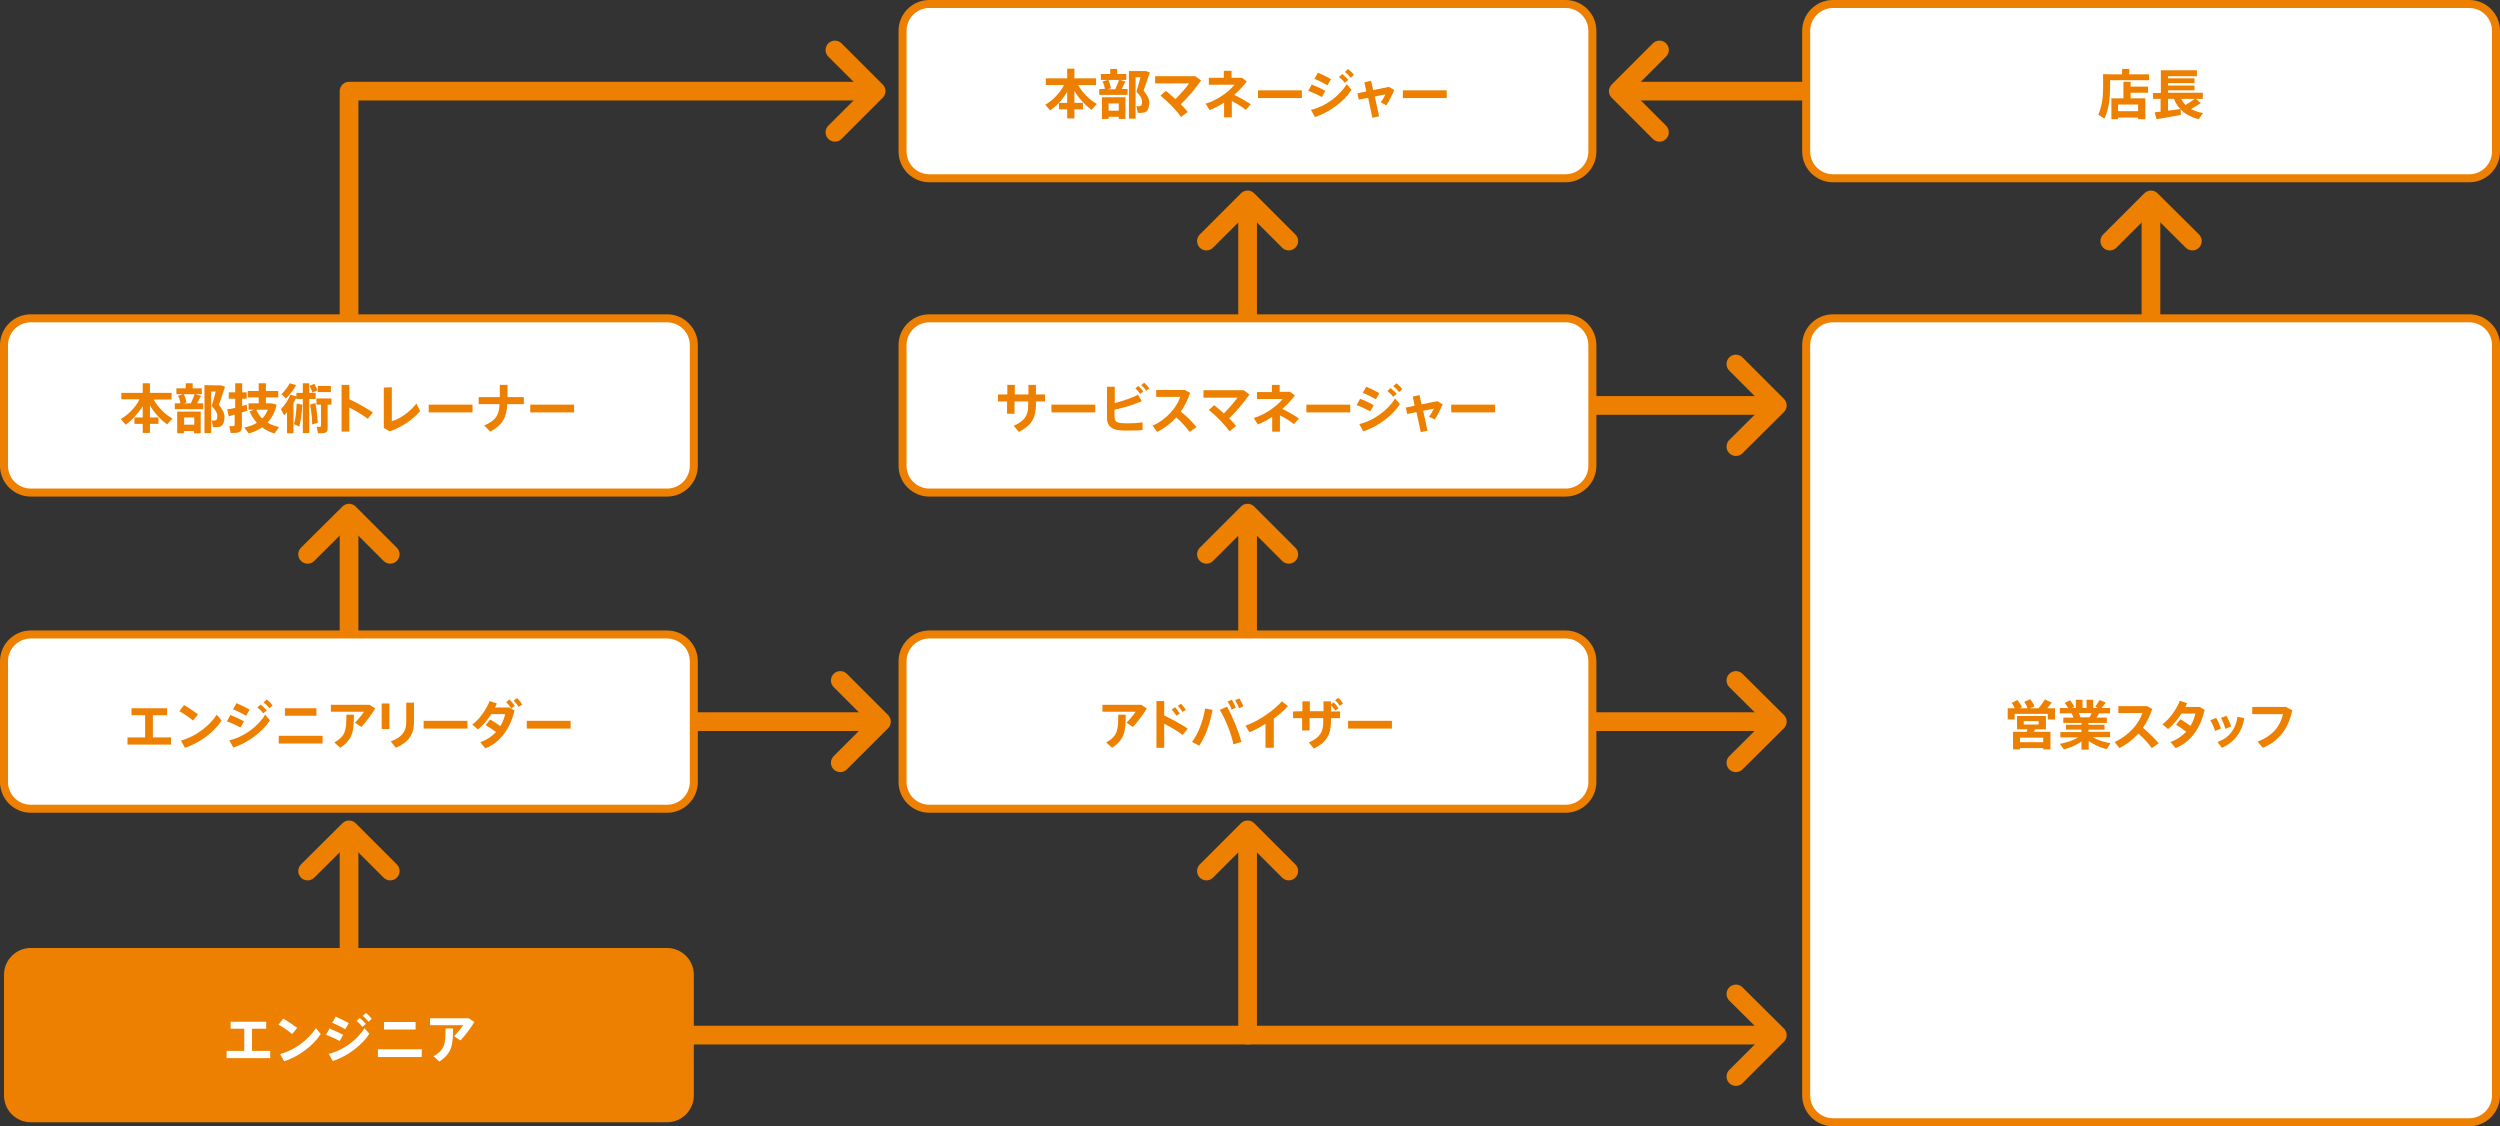 <?xml version="1.0" encoding="utf-8"?>
<!-- Generator: Adobe Illustrator 26.4.1, SVG Export Plug-In . SVG Version: 6.00 Build 0)  -->
<svg version="1.1" id="_レイヤー_2" xmlns="http://www.w3.org/2000/svg" xmlns:xlink="http://www.w3.org/1999/xlink" x="0px"
	 y="0px" viewBox="0 0 935.4 421.4" style="enable-background:new 0 0 935.4 421.4;" xml:space="preserve">
<rect x="0" y="0" width="935.4" height="421.4" fill="#333333" stroke="none"/>
<style type="text/css">
	.st0{fill:#ED8000;}
	.st1{fill:#FFFFFF;}
	.st2{fill:none;stroke:#ED8000;stroke-width:3;stroke-linecap:round;stroke-linejoin:round;}
	.st3{fill:none;stroke:#ED8000;stroke-width:7;stroke-linecap:round;stroke-linejoin:round;}
</style>
<g id="_編集モード">
	<g>
		<path class="st0" d="M11.5,354.7h238.1c5.5,0,10,4.5,10,10v45.2c0,5.5-4.5,10-10,10H11.5c-5.5,0-10-4.5-10-10v-45.2
			C1.5,359.2,6,354.7,11.5,354.7z"/>
		<g>
			<path class="st1" d="M91.4,393.2v-8.3h-5.1v-2.6h13.3v2.6h-5.3v8.3h6.8v2.7H84.8v-2.7C84.8,393.2,91.4,393.2,91.4,393.2z"/>
			<path class="st1" d="M111.2,384.6l-1.9,2.3c-1.1-1-3.4-2.6-5.1-3.5l1.8-2.3C107.8,382.2,109.9,383.6,111.2,384.6z M118.2,384.7
				l1.8,2.2c-2.8,4.4-8.4,8.5-13.7,10.2l-1.5-2.7C110,393,115.4,389.1,118.2,384.7z"/>
			<path class="st1" d="M128.4,387.2l-1.3,2.3c-1.5-0.8-3.4-1.7-5.1-2.3l1.3-2.4C124.9,385.5,127.2,386.5,128.4,387.2z M136.4,384.7
				l1.8,2.1c-2.8,4.4-8.4,8.5-13.7,10.2l-1.5-2.7C128.2,393.1,133.6,389.2,136.4,384.7L136.4,384.7z M130.5,382.8l-1.3,2.3
				c-1.4-0.8-3.3-1.8-4.9-2.4l1.3-2.3C127.3,381.1,129.3,382.1,130.5,382.8z M134.6,380.9c0.9,0.7,1.5,1.3,2.3,2.2l-1.3,1.1
				c-0.7-0.9-1.3-1.5-2.2-2.2L134.6,380.9z M136.9,379c0.9,0.7,1.5,1.3,2.2,2.2l-1.2,1.1c-0.7-0.9-1.3-1.5-2.2-2.2L136.9,379
				L136.9,379z"/>
			<path class="st1" d="M157.8,392.6v2.9h-16.4v-2.9H157.8z M155.5,382.4v2.8h-11.8v-2.8H155.5z"/>
			<path class="st1" d="M175.4,381l2.1,1.4c-1.4,2.3-3.4,4.9-5.2,6.9l-2.4-1.6c1.3-1.3,2.7-3,3.4-4.1h-12.4V381H175.4L175.4,381z
				 M169.5,384.8c0,6.3-0.4,9.2-5.1,12.4l-2.2-2c4.3-2.5,4.5-4.6,4.5-10.4L169.5,384.8L169.5,384.8z"/>
		</g>
		<g>
			<path class="st1" d="M347.7,1.5h238.1c5.5,0,10,4.5,10,10v45.2c0,5.5-4.5,10-10,10H347.7c-5.5,0-10-4.5-10-10V11.5
				C337.7,6,342.2,1.5,347.7,1.5z"/>
			<path class="st2" d="M347.7,1.5h238.1c5.5,0,10,4.5,10,10v45.2c0,5.5-4.5,10-10,10H347.7c-5.5,0-10-4.5-10-10V11.5
				C337.7,6,342.2,1.5,347.7,1.5z"/>
		</g>
		<g>
			<path class="st0" d="M392.9,41.3l-1.8-2.1c2.7-1.6,5.5-4.3,7-7.4h-6.8v-2.5h8v-3.6h2.7v3.6h8.1v2.5h-6.7c1.6,2.9,4.3,5.6,7,7.1
				l-2,2.2c-2.3-1.7-4.7-4.2-6.4-7.1v4.5h3.2v2.4H402v3.4h-2.7v-3.4h-3.1v-2.4h3.1v-4.2C397.6,37.3,395.3,39.7,392.9,41.3z"/>
			<path class="st0" d="M413.4,33.3c-0.1-0.9-0.4-1.9-0.9-2.8l1.9-0.6h-2.5v-2.2h3.5v-1.9h2.6v1.9h3.4v2.2h-2.3l2,0.6
				c-0.4,0.8-0.9,1.8-1.4,2.8h2.2v2.2h-10.6v-2.2H413.4z M414.8,43.7v0.8h-2.5v-8.1h8.8v8.1h-2.5v-0.8H414.8z M417.3,33.3
				c0.6-1.2,1.1-2.5,1.4-3.4h-4c0.5,1.1,0.8,2.2,1,3.1l-1.2,0.4H417.3L417.3,33.3z M418.6,41.4v-2.7h-3.8v2.7H418.6z M428.2,26.6
				h0.6l1.4,0.5c-0.7,2.2-1.5,4.4-2.3,6.8c1.5,1.9,2.1,3.1,2.1,4.5c0,1.7-0.5,3.4-1.9,3.7c-0.5,0.1-1.7,0.2-2.4,0.1l-0.5-2.5
				c0.4,0.1,1,0.1,1.3,0c0.7-0.1,0.8-0.7,0.8-1.7c0-1.1-0.5-2-2.1-3.7c0.6-1.9,1.1-3.7,1.5-5.4h-1.8v15.5h-2.5V26.6L428.2,26.6
				L428.2,26.6z"/>
			<path class="st0" d="M441.9,43.8c-1.6-2.4-5-5.9-7.7-8l2-1.8c1.2,0.9,2.4,2,3.6,3.1c1.9-1.9,4-4.3,5.1-5.9h-12.7v-2.7h15l2.2,1.6
				c-2.2,3.1-5,6.5-7.6,8.9c1,1,1.9,2,2.6,2.9C444.3,41.9,441.9,43.8,441.9,43.8z"/>
			<path class="st0" d="M468,39l-1.9,2.1c-1.4-1.2-3.3-2.3-5.2-3.3v6.1H458v-5.5c-1.8,1.2-3.6,2.1-5.4,2.8l-1.5-2.4
				c4.7-1.4,8.9-4.7,10.8-7.1h-9.6v-2.6h5.6v-2.6h2.9v2.6h3.9l1.8,1.4c-1.3,1.7-2.9,3.4-4.7,5C463.9,36.5,466.1,37.8,468,39z"/>
			<path class="st0" d="M487.1,33.8v2.9h-16.4v-2.9C470.7,33.8,487.1,33.8,487.1,33.8z"/>
			<path class="st0" d="M495.9,34l-1.3,2.3c-1.5-0.8-3.4-1.7-5.1-2.3l1.3-2.4C492.5,32.3,494.7,33.3,495.9,34z M503.9,31.5l1.8,2.1
				c-2.8,4.4-8.4,8.5-13.7,10.2l-1.5-2.7C495.8,39.9,501.1,36,503.9,31.5z M498,29.6l-1.3,2.3c-1.4-0.8-3.3-1.8-4.9-2.4l1.3-2.3
				C494.8,27.9,496.8,28.9,498,29.6z M502.2,27.7c0.9,0.7,1.5,1.3,2.3,2.2l-1.3,1.1c-0.7-0.9-1.3-1.5-2.2-2.2L502.2,27.7z
				 M504.4,25.8c0.9,0.7,1.5,1.3,2.2,2.2l-1.2,1.1c-0.7-0.9-1.3-1.5-2.2-2.2C503.2,27,504.4,25.8,504.4,25.8z"/>
			<path class="st0" d="M511.2,34.2l-0.7-3.4l2.5-0.6l0.8,3.5l5.9-1.2l2,1.2c-0.7,1.6-1.9,4.1-3,5.7l-2.1-1.1c0.7-0.9,1.5-2.3,1.8-3
				l-4,0.8l1.6,7.4l-2.5,0.6l-1.6-7.5l-3.5,0.7l-0.5-2.4L511.2,34.2L511.2,34.2z"/>
			<path class="st0" d="M541.3,33.8v2.9h-16.4v-2.9C524.9,33.8,541.3,33.8,541.3,33.8z"/>
		</g>
		<line class="st3" x1="130.6" y1="354.7" x2="130.6" y2="312.3"/>
		<polyline class="st3" points="115.1,325.9 130.6,310.5 146,325.9 		"/>
		<line class="st3" x1="466.8" y1="387.3" x2="663.2" y2="387.3"/>
		<polyline class="st3" points="649.5,371.9 665,387.3 649.5,402.8 		"/>
		<line class="st3" x1="595.9" y1="270" x2="663.2" y2="270"/>
		<polyline class="st3" points="649.5,254.6 665,270 649.5,285.4 		"/>
		<line class="st3" x1="256.7" y1="270" x2="328" y2="270"/>
		<polyline class="st3" points="314.4,254.6 329.8,270 314.4,285.4 		"/>
		<line class="st3" x1="595.9" y1="151.7" x2="663.2" y2="151.7"/>
		<polyline class="st3" points="649.5,136.2 665,151.7 649.5,167.1 		"/>
		<polyline class="st3" points="326,34.1 130.6,34.1 130.6,119.1 		"/>
		<polyline class="st3" points="312.4,18.7 327.8,34.1 312.4,49.5 		"/>
		<line class="st3" x1="130.6" y1="236.3" x2="130.6" y2="193.8"/>
		<polyline class="st3" points="115.1,207.4 130.6,192 146,207.4 		"/>
		<line class="st3" x1="466.8" y1="236.3" x2="466.8" y2="193.8"/>
		<polyline class="st3" points="451.4,207.4 466.8,192 482.2,207.4 		"/>
		<line class="st3" x1="466.8" y1="119.1" x2="466.8" y2="76.6"/>
		<polyline class="st3" points="451.4,90.2 466.8,74.8 482.2,90.2 		"/>
		<line class="st3" x1="804.8" y1="119.1" x2="804.8" y2="76.6"/>
		<polyline class="st3" points="789.4,90.2 804.8,74.8 820.3,90.2 		"/>
		<line class="st3" x1="673.8" y1="34.1" x2="607.3" y2="34.1"/>
		<polyline class="st3" points="620.9,49.5 605.5,34.1 620.9,18.7 		"/>
		<polyline class="st3" points="466.8,312.3 466.8,387.3 246.7,387.3 		"/>
		<polyline class="st3" points="451.4,325.9 466.8,310.5 482.2,325.9 		"/>
		<g>
			<path class="st1" d="M11.5,237.4h238.1c5.5,0,10,4.5,10,10v45.2c0,5.5-4.5,10-10,10H11.5c-5.5,0-10-4.5-10-10v-45.2
				C1.5,241.9,6,237.4,11.5,237.4z"/>
			<path class="st2" d="M11.5,237.4h238.1c5.5,0,10,4.5,10,10v45.2c0,5.5-4.5,10-10,10H11.5c-5.5,0-10-4.5-10-10v-45.2
				C1.5,241.9,6,237.4,11.5,237.4z"/>
		</g>
		<g>
			<path class="st0" d="M54.3,275.9v-8.3h-5.1v-2.6h13.3v2.6h-5.3v8.3H64v2.7H47.7v-2.7C47.7,275.9,54.3,275.9,54.3,275.9z"/>
			<path class="st0" d="M74.1,267.3l-1.9,2.3c-1.1-1-3.4-2.6-5.1-3.5l1.8-2.3C70.7,264.9,72.8,266.3,74.1,267.3z M81.1,267.4
				l1.8,2.2c-2.8,4.4-8.4,8.5-13.7,10.2l-1.5-2.7C72.9,275.7,78.3,271.8,81.1,267.4z"/>
			<path class="st0" d="M91.3,269.9l-1.3,2.3c-1.5-0.8-3.4-1.7-5.1-2.3l1.3-2.4C87.8,268.2,90.1,269.2,91.3,269.9z M99.2,267.4
				l1.8,2.1c-2.8,4.4-8.4,8.5-13.7,10.2l-1.5-2.7C91.1,275.8,96.5,271.9,99.2,267.4L99.2,267.4z M93.4,265.5l-1.3,2.3
				c-1.4-0.8-3.3-1.8-4.9-2.4l1.3-2.3C90.2,263.8,92.2,264.8,93.4,265.5z M97.5,263.6c0.9,0.7,1.5,1.3,2.3,2.2l-1.3,1.1
				c-0.7-0.9-1.3-1.5-2.2-2.2L97.5,263.6z M99.8,261.7c0.9,0.7,1.5,1.3,2.2,2.2l-1.2,1.1c-0.7-0.9-1.3-1.5-2.2-2.2L99.8,261.7
				L99.8,261.7z"/>
			<path class="st0" d="M120.7,275.3v2.9h-16.4v-2.9H120.7z M118.4,265v2.8h-11.8V265H118.4z"/>
			<path class="st0" d="M138.3,263.7l2.1,1.4c-1.4,2.3-3.4,4.9-5.2,6.9l-2.4-1.6c1.3-1.3,2.7-3,3.4-4.1h-12.4v-2.6H138.3
				L138.3,263.7z M132.4,267.4c0,6.3-0.4,9.2-5.1,12.4l-2.2-2c4.3-2.5,4.5-4.6,4.5-10.4L132.4,267.4L132.4,267.4z"/>
			<path class="st0" d="M145.7,263.2v9.6h-2.9v-9.6H145.7z M154.9,262.9v7.4c0,4.5-2.1,7.5-6.8,9.5l-1.9-2.4
				c4.4-1.6,5.8-3.9,5.8-7.2v-7.3H154.9z"/>
			<path class="st0" d="M174.9,269.7v2.9h-16.4v-2.9H174.9z"/>
			<path class="st0" d="M183.4,269.2c1.2,0.7,2.6,1.6,3.8,2.5c0.9-1.5,1.5-3,1.8-4.5h-5.2c-1.4,2.2-3.2,4.4-5,5.7l-2.1-1.8
				c2.8-2,5.4-5.9,6.5-8.8l2.7,0.9c-0.2,0.5-0.4,1-0.7,1.5h5.3l2,1.1c-1.5,6.6-5.2,12-10.9,14.2l-1.9-2.3c2.3-0.8,4.3-2.1,5.9-3.8
				c-1.2-0.9-2.7-1.9-3.9-2.6L183.4,269.2L183.4,269.2z M190.6,261.7c0.8,0.8,1.3,1.4,2,2.4l-1.3,1c-0.6-0.9-1.1-1.6-1.9-2.4
				L190.6,261.7z M193.5,261.2c0.8,0.8,1.3,1.4,1.9,2.4l-1.4,0.9c-0.5-1-1.1-1.6-1.8-2.4L193.5,261.2L193.5,261.2z"/>
			<path class="st0" d="M213.5,269.7v2.9h-16.4v-2.9H213.5z"/>
		</g>
		<g>
			<path class="st1" d="M685.8,119.1h238.1c5.5,0,10,4.5,10,10v280.8c0,5.5-4.5,10-10,10H685.8c-5.5,0-10-4.5-10-10V129.1
				C675.8,123.6,680.3,119.1,685.8,119.1z"/>
			<path class="st2" d="M685.8,119.1h238.1c5.5,0,10,4.5,10,10v280.8c0,5.5-4.5,10-10,10H685.8c-5.5,0-10-4.5-10-10V129.1
				C675.8,123.6,680.3,119.1,685.8,119.1z"/>
		</g>
		<g>
			<path class="st0" d="M753.9,265.1c-0.3-0.7-0.7-1.4-1.2-2.1l2.1-1.1c0.8,1,1.4,1.9,1.8,2.7l-0.9,0.4h2.9
				c-0.2-0.8-0.6-1.5-1.2-2.4l2.2-1c0.8,1,1.3,1.8,1.6,2.7l-1.7,0.7h3.2c1-1.1,1.9-2.4,2.4-3.3l2.6,1.2c-0.5,0.6-1.1,1.3-1.7,2.1
				h2.9v4.2h-2.7v-2.1h-12.4v2.1h-2.6v-4.2H753.9L753.9,265.1z M755.8,279.9v0.5h-2.6v-6.6h5.1c0.1-0.3,0.2-0.6,0.3-0.9h-3.9v-5
				h10.8v5h-4.1c-0.1,0.3-0.3,0.6-0.4,0.9h6.2v6.6h-2.7v-0.5H755.8L755.8,279.9z M764.5,277.7v-1.7h-8.7v1.7H764.5z M757.2,271.1
				h5.6v-1.3h-5.6V271.1z"/>
			<path class="st0" d="M789.7,278.1l-1.5,2.2c-2.4-0.6-4.9-1.7-6.7-3.1v3.3h-2.7v-3.1c-1.8,1.4-4.3,2.4-6.6,3l-1.5-2.1
				c2.4-0.4,5-1.2,6.8-2.4h-6.6v-2h7.9V273h-5.8v-1.8h5.8v-0.7H772v-2h3.8c-0.2-0.5-0.4-1.1-0.7-1.6h-4.4v-2h3.1
				c-0.3-0.6-0.8-1.3-1.3-1.9l2-1c0.7,0.8,1.3,1.7,1.6,2.5l-0.9,0.4h1.5v-3.1h2.5v3.1h1.5v-3.1h2.5v3.1h1.7l-0.9-0.5
				c0.6-0.9,1.2-1.8,1.6-2.5l2.3,1c-0.4,0.6-1,1.3-1.6,2h3.2v2h-4.1c-0.3,0.5-0.6,1.1-1,1.6h3.9v2h-6.9v0.7h6v1.8h-6v0.8h8.1v2H783
				C784.8,276.9,787.3,277.7,789.7,278.1L789.7,278.1z M781.8,268.4c0.3-0.5,0.6-1.1,0.8-1.6h-4.8c0.3,0.6,0.5,1.1,0.6,1.6H781.8z"
				/>
			<path class="st0" d="M807.7,278.1l-2.6,1.8c-1.3-1.8-3.1-3.8-5-5.4c-2.1,2.3-4.5,4.1-7.1,5.4l-1.8-2.3c5.3-2.3,9.2-7,10.4-10.8
				h-9v-2.6h10.7l2,1.1c-0.9,2.6-2,4.9-3.5,7C803.9,274.1,806,276.1,807.7,278.1L807.7,278.1z"/>
			<path class="st0" d="M815.8,269.1c1.2,0.7,2.6,1.6,3.8,2.5c0.9-1.5,1.5-3,1.8-4.6h-5.2c-1.4,2.2-3.3,4.4-5,5.8l-2.1-1.8
				c2.8-2,5.4-5.9,6.5-8.8l2.7,0.9c-0.2,0.5-0.4,0.9-0.6,1.4h5.3l1.9,1.1c-1.5,6.6-5.1,12.1-10.9,14.3l-1.9-2.3
				c2.4-0.8,4.3-2.2,5.9-3.8c-1.2-0.9-2.7-2-3.8-2.6L815.8,269.1z"/>
			<path class="st0" d="M829.2,268.6c0.7,1.1,1.4,2.8,1.8,4l-2.2,0.9c-0.3-1-1.1-3-1.8-4L829.2,268.6L829.2,268.6z M839.7,268.7
				c-0.7,5.1-3.9,9.3-8.4,11.1l-1.6-2.2c4.4-1.5,6.8-4.8,7.5-9.4L839.7,268.7L839.7,268.7z M833.1,267.8c0.6,1.1,1.3,2.8,1.7,4
				l-2.2,0.9c-0.2-1.1-1-3.1-1.6-4.1L833.1,267.8z"/>
			<path class="st0" d="M855.5,264.6l2.2,1.2c-1.5,6.7-4.8,11.4-11,14l-2-2.3c5.7-2.2,8.5-5.8,9.5-10.3h-11.5v-2.7H855.5z"/>
		</g>
		<g>
			<path class="st1" d="M11.5,119.1h238.1c5.5,0,10,4.5,10,10v45.2c0,5.5-4.5,10-10,10H11.5c-5.5,0-10-4.5-10-10v-45.2
				C1.5,123.6,6,119.1,11.5,119.1z"/>
			<path class="st2" d="M11.5,119.1h238.1c5.5,0,10,4.5,10,10v45.2c0,5.5-4.5,10-10,10H11.5c-5.5,0-10-4.5-10-10v-45.2
				C1.5,123.6,6,119.1,11.5,119.1z"/>
		</g>
		<g>
			<path class="st0" d="M47,158.9l-1.8-2.1c2.7-1.6,5.5-4.3,7-7.4h-6.8V147h8v-3.6h2.7v3.6h8.1v2.5h-6.7c1.6,2.9,4.3,5.6,7,7.1
				l-2,2.2c-2.3-1.7-4.7-4.2-6.4-7.1v4.5h3.2v2.4h-3.2v3.4h-2.7v-3.4h-3.1v-2.4h3.1V152C51.6,154.8,49.3,157.3,47,158.9z"/>
			<path class="st0" d="M67.5,150.9c-0.1-0.9-0.4-1.9-0.9-2.8l1.9-0.6H66v-2.2h3.5v-1.9h2.6v1.9h3.4v2.2h-2.3l2,0.6
				c-0.4,0.8-0.9,1.8-1.4,2.8H76v2.2H65.4v-2.2L67.5,150.9L67.5,150.9z M68.8,161.3v0.8h-2.5V154h8.8v8.1h-2.5v-0.8H68.8z
				 M71.4,150.9c0.6-1.2,1.1-2.5,1.4-3.4h-4c0.5,1.1,0.8,2.2,1,3.1l-1.2,0.4C68.6,150.9,71.4,150.9,71.4,150.9z M72.7,158.9v-2.7
				h-3.8v2.7H72.7z M82.2,144.2h0.6l1.4,0.5c-0.7,2.2-1.5,4.4-2.3,6.8c1.5,1.9,2.1,3.1,2.1,4.5c0,1.7-0.5,3.4-1.9,3.7
				c-0.5,0.1-1.7,0.2-2.4,0.1l-0.5-2.5c0.4,0.1,1,0.1,1.3,0c0.7-0.1,0.8-0.7,0.8-1.7c0-1.1-0.5-2-2.1-3.7c0.6-1.9,1.1-3.7,1.5-5.4
				H79v15.5h-2.5v-17.9L82.2,144.2L82.2,144.2z"/>
			<path class="st0" d="M88,152.6v-3.4h-2.4v-2.4H88v-3.4h2.6v3.4h1.7v2.4h-1.7v2.7c0.6-0.2,1.2-0.3,1.7-0.5l0.2,2.3
				c-0.6,0.2-1.3,0.4-2,0.6v5.1c0,1.5-0.4,2.3-1.8,2.5c-0.5,0.1-1.6,0.1-2.4,0.1c-0.5-2.5-0.5-2.5-0.5-2.6c0.6,0.1,1.3,0.1,1.6,0
				c0.3,0,0.4-0.2,0.4-0.5v-3.8c-0.8,0.3-1.6,0.5-2.2,0.7l-0.6-2.7C86,153.1,86.9,152.9,88,152.6z M104.4,159.8l-1.7,2.4
				c-1.7-0.5-3.3-1.3-4.6-2.3c-1.4,1-3.1,1.7-5,2.3l-1.7-2.2c1.8-0.4,3.4-1,4.7-1.8c-1.1-1.2-2-2.6-2.7-4.3l1.7-0.6H93v-2.4h3.8
				v-2.2h-4.1v-2.4h4.1v-2.9h2.7v2.9h4.6v2.4h-4.6v2.2h2.1l1.9,0.5c-0.6,2.8-1.8,5-3.4,6.7C101.3,158.9,102.8,159.4,104.4,159.8
				L104.4,159.8z M98.1,156.6c0.9-0.9,1.6-2,2.1-3.3h-4.3C96.4,154.6,97.2,155.7,98.1,156.6z"/>
			<path class="st0" d="M107.4,162.1v-7.9c-0.3,0.4-0.7,0.8-1.1,1.2l-1.2-2.3c1.5-1.5,2.8-3.5,3.5-5.4l2.3,0.6V147h2.4v-3.6h2.4v3.6
				h2.4v2.3h-2.4v12.7h-2.4v-12.7h-2.4v-0.6c-0.3,0.7-0.7,1.4-1.1,2.1v11.3L107.4,162.1L107.4,162.1z M107,149.1l-1.7-1.6
				c1.2-1.2,2.4-2.7,3.1-4.1l2.4,0.7C109.9,145.8,108.5,147.6,107,149.1L107,149.1z M112,159.6l-2-0.9c0.6-2.2,0.9-4.9,1-7.7
				l2.1,0.4C113,154.3,112.6,157.2,112,159.6z M116.9,146.9c-0.2-0.7-0.6-1.7-1.1-2.5l1.8-0.8c0.5,0.8,0.9,1.8,1.2,2.4
				C118.8,146,116.9,146.9,116.9,146.9z M116.8,158.8c0-2.1-0.3-5-0.8-7.4l2-0.6c0.5,2.6,0.8,5.4,0.9,7.4L116.8,158.8z M121.3,162
				c-0.5,0.1-1.6,0.1-2.3,0.1l-0.5-2.4c0.5,0,1.1,0,1.3,0c0.2,0,0.3-0.1,0.3-0.3v-8h-1.7v-2.3h5.6v2.3h-1.4v8.5
				C122.7,161.1,122.3,161.8,121.3,162z M118.9,146.7v-2.3h4.9v2.3H118.9z"/>
			<path class="st0" d="M139.5,154.3l-1.9,2.4c-2-1.5-4.5-3-6.9-4.2v9h-2.9V144h2.9v5.4C133.6,150.7,136.9,152.6,139.5,154.3
				L139.5,154.3z"/>
			<path class="st0" d="M146.6,144.9v12.7c3.1-0.9,6.7-3.4,9.2-6.6l1.4,2.8c-2.7,3.2-6.8,6-11.4,7.6l-2.2-1.3v-15.1L146.6,144.9
				L146.6,144.9z"/>
			<path class="st0" d="M176.8,151.4v2.9h-16.4v-2.9H176.8z"/>
			<path class="st0" d="M187,148.6v-4.6h2.9v4.6h6.1v2.6h-6.2c-0.2,4.7-1.6,7.8-6.4,10.3l-2.2-2.3c4.5-2,5.5-3.9,5.7-8h-7.8v-2.6
				L187,148.6L187,148.6z"/>
			<path class="st0" d="M214.8,151.4v2.9h-16.4v-2.9H214.8z"/>
		</g>
		<g>
			<path class="st1" d="M347.7,119.1h238.1c5.5,0,10,4.5,10,10v45.2c0,5.5-4.5,10-10,10H347.7c-5.5,0-10-4.5-10-10v-45.2
				C337.7,123.6,342.2,119.1,347.7,119.1z"/>
			<path class="st2" d="M347.7,119.1h238.1c5.5,0,10,4.5,10,10v45.2c0,5.5-4.5,10-10,10H347.7c-5.5,0-10-4.5-10-10v-45.2
				C337.7,123.6,342.2,119.1,347.7,119.1z"/>
		</g>
		<g>
			<path class="st0" d="M376.9,147.6v-3.6h2.8v3.6h5.1V144h2.8v3.6h3.4v2.6h-3.4v1.4c0,4.6-1.7,7.7-6.4,10l-1.9-2.3
				c4.4-1.9,5.4-4.2,5.4-7.6v-1.5h-5.1v4.6h-2.8v-4.6h-3.4v-2.6H376.9z"/>
			<path class="st0" d="M409.8,151.4v2.9h-16.4v-2.9H409.8z"/>
			<path class="st0" d="M427.2,150.1c-2.9,1.3-6.5,2.4-10.2,3.2v2.2c0,2,0.6,2.6,2.5,2.8c0.5,0,1.4,0.1,2.3,0.1
				c1.8,0,4.1-0.1,5.7-0.4v2.9c-1.7,0.2-3.8,0.2-5.6,0.2c-1.1,0-2.2,0-2.9-0.1c-3.1-0.2-4.8-1.8-4.8-4.4v-11.9h2.9v6.1
				c3.2-0.8,6.6-2,8.7-3.1L427.2,150.1L427.2,150.1z M425.9,144.4c0.8,0.7,1.3,1.3,1.9,2.1l-1.2,0.9c-0.6-0.9-1.1-1.5-1.8-2.1
				L425.9,144.4L425.9,144.4z M428.1,143.2c0.8,0.7,1.2,1.3,1.9,2.1l-1.1,0.9c-0.6-0.9-1.1-1.4-1.9-2.1L428.1,143.2z"/>
			<path class="st0" d="M447.7,159.8l-2.6,1.8c-1.3-1.8-3.1-3.8-5-5.4c-2.1,2.3-4.5,4.1-7.1,5.4l-1.8-2.3c5.3-2.3,9.2-7,10.4-10.8
				h-9v-2.6h10.7l2,1.1c-0.9,2.6-2,4.9-3.5,7C444,155.7,446,157.8,447.7,159.8L447.7,159.8z"/>
			<path class="st0" d="M460,161.4c-1.6-2.4-5-5.9-7.7-8l2-1.8c1.2,0.9,2.4,2,3.6,3.1c1.9-1.9,4-4.3,5.1-5.9h-12.7V146h15l2.2,1.6
				c-2.2,3.1-5,6.5-7.6,8.9c1,1,1.9,2,2.6,2.9L460,161.4L460,161.4z"/>
			<path class="st0" d="M486,156.6l-1.9,2.1c-1.4-1.2-3.3-2.3-5.2-3.3v6.1h-2.9V156c-1.8,1.2-3.6,2.1-5.4,2.8l-1.5-2.4
				c4.7-1.4,8.9-4.7,10.8-7.1h-9.6v-2.6h5.6V144h2.9v2.6h3.9l1.8,1.4c-1.3,1.7-2.9,3.4-4.7,5C482,154.1,484.2,155.3,486,156.6z"/>
			<path class="st0" d="M505.2,151.4v2.9h-16.4v-2.9H505.2z"/>
			<path class="st0" d="M514,151.6l-1.3,2.3c-1.5-0.8-3.4-1.7-5.1-2.3l1.3-2.4C510.6,149.8,512.8,150.9,514,151.6L514,151.6z
				 M522,149.1l1.8,2.1c-2.8,4.4-8.4,8.5-13.7,10.2l-1.5-2.7C513.9,157.4,519.2,153.6,522,149.1z M516.1,147.1l-1.3,2.3
				c-1.4-0.8-3.3-1.8-4.9-2.4l1.3-2.3C512.9,145.4,514.9,146.4,516.1,147.1L516.1,147.1z M520.3,145.2c0.9,0.7,1.5,1.3,2.3,2.2
				l-1.3,1.1c-0.7-0.9-1.3-1.5-2.2-2.2L520.3,145.2z M522.5,143.4c0.9,0.7,1.5,1.3,2.2,2.2l-1.2,1.1c-0.7-0.9-1.3-1.5-2.2-2.2
				L522.5,143.4z"/>
			<path class="st0" d="M529.3,151.8l-0.7-3.4l2.5-0.6l0.8,3.5l5.9-1.2l2,1.2c-0.7,1.6-1.9,4.1-3,5.7l-2.1-1.1
				c0.7-0.9,1.5-2.3,1.8-3l-4,0.8l1.6,7.4l-2.5,0.6l-1.6-7.5l-3.5,0.7l-0.5-2.4L529.3,151.8L529.3,151.8z"/>
			<path class="st0" d="M559.4,151.4v2.9H543v-2.9H559.4z"/>
		</g>
		<g>
			<path class="st1" d="M347.7,237.4h238.1c5.5,0,10,4.5,10,10v45.2c0,5.5-4.5,10-10,10H347.7c-5.5,0-10-4.5-10-10v-45.2
				C337.7,241.9,342.2,237.4,347.7,237.4z"/>
			<path class="st2" d="M347.7,237.4h238.1c5.5,0,10,4.5,10,10v45.2c0,5.5-4.5,10-10,10H347.7c-5.5,0-10-4.5-10-10v-45.2
				C337.7,241.9,342.2,237.4,347.7,237.4z"/>
		</g>
		<g>
			<path class="st0" d="M427,263.7l2.1,1.4c-1.4,2.3-3.4,4.9-5.2,6.9l-2.4-1.6c1.3-1.3,2.7-3,3.4-4.1h-12.4v-2.6H427L427,263.7z
				 M421.2,267.4c0,6.3-0.4,9.2-5.1,12.4l-2.2-2c4.3-2.5,4.5-4.6,4.5-10.4L421.2,267.4L421.2,267.4z"/>
			<path class="st0" d="M444.4,272.6l-1.9,2.4c-2-1.5-4.5-3-6.9-4.2v9h-2.9v-17.5h2.9v5.4C438.5,269.1,441.8,270.9,444.4,272.6z
				 M439.7,264.6c0.6,0.7,1.2,1.5,1.7,2.4l-1.3,0.8c-0.4-0.8-1.1-1.7-1.7-2.3L439.7,264.6L439.7,264.6z M441.9,263.3
				c0.6,0.7,1.3,1.5,1.8,2.3l-1.3,0.8c-0.4-0.8-1.1-1.7-1.7-2.3L441.9,263.3z"/>
			<path class="st0" d="M453.7,265.6c-0.9,4.8-2.6,10-5,13.4l-2.7-1.4c2.5-3.3,4.2-8.1,4.9-12.5L453.7,265.6L453.7,265.6z
				 M464.5,277.6l-3,0.9c-0.8-3.8-2.6-8.7-5.1-12.9l2.7-1.2C461.5,268.8,463.4,273.6,464.5,277.6L464.5,277.6z M460.9,261.8
				c0.7,1.1,1,1.8,1.5,3l-1.6,0.7c-0.4-1.2-0.8-2-1.5-3L460.9,261.8z M463.7,261.3c0.7,1.1,1.1,1.8,1.5,3l-1.6,0.7
				c-0.4-1.2-0.8-1.9-1.5-3L463.7,261.3L463.7,261.3z"/>
			<path class="st0" d="M476.5,279.8h-3v-9c-2,1.3-4.1,2.4-6,3.2l-1.5-2.5c4.5-1.4,11.1-6,13.6-9.1l2.3,1.8
				c-1.3,1.5-3.2,3.1-5.3,4.7V279.8L476.5,279.8z"/>
			<path class="st0" d="M487.3,266.1v-3.7h2.8v3.7h5.1v-3.7h2.8v1.2l1-0.8c0.8,0.7,1.2,1.3,1.8,2.2l-1.2,0.9c-0.5-0.8-1-1.4-1.6-2
				v2.3h3.4v2.5H498v1.4c0,4.6-1.7,7.7-6.4,10l-1.9-2.3c4.4-1.9,5.4-4.2,5.4-7.6v-1.5H490v4.6h-2.8v-4.6h-3.4v-2.5L487.3,266.1
				L487.3,266.1z M500.7,261.1c0.8,0.7,1.2,1.3,1.8,2.1l-1.2,0.9c-0.6-0.9-1-1.5-1.8-2.1L500.7,261.1L500.7,261.1z"/>
			<path class="st0" d="M520.8,269.7v2.9h-16.4v-2.9H520.8z"/>
		</g>
		<g>
			<path class="st1" d="M685.8,1.5h238.1c5.5,0,10,4.5,10,10v45.2c0,5.5-4.5,10-10,10H685.8c-5.5,0-10-4.5-10-10V11.5
				C675.8,6,680.3,1.5,685.8,1.5z"/>
			<path class="st2" d="M685.8,1.5h238.1c5.5,0,10,4.5,10,10v45.2c0,5.5-4.5,10-10,10H685.8c-5.5,0-10-4.5-10-10V11.5
				C675.8,6,680.3,1.5,685.8,1.5z"/>
		</g>
		<g>
			<path class="st0" d="M789.6,27.8h4.4v-2h2.7v2h7.4v2.2h-14.6v2.7c0,3.9-0.4,8-2.1,11.7l-2.3-1.5c1.4-3.2,1.8-6.7,1.8-10.2v-5
				C787,27.8,789.6,27.8,789.6,27.8z M792.5,44v0.6H790v-7.8h4.5v-6.2h2.7v1.8h6.5v2.3h-6.5v2.1h5.5v7.8H800V44H792.5z M800,41.6
				v-2.5h-7.5v2.5H800z"/>
			<path class="st0" d="M808.4,41.8V37h-2.8v-2.2h2.9v-8.5H822v2.2h-10.8v0.8h9.9v1.8h-9.9v0.9h9.9v1.8h-9.9v0.9h13V37h-2.5l1.7,1.6
				c-0.9,0.6-2.2,1.4-3.6,2.2c1.3,0.7,2.8,1.2,4.5,1.5c-0.6,0.8-1.1,1.5-1.6,2.3c-2.8-0.7-5.1-1.9-6.8-3.7l0.1,2.1
				c-2.6,0.5-6.7,1.2-9.1,1.6c-0.2-0.8-0.5-1.6-0.7-2.5C806.7,41.9,807.5,41.8,808.4,41.8L808.4,41.8z M815.8,40.8
				c-1-1-1.8-2.3-2.4-3.8h-2.2v4.4C812.7,41.2,814.4,41,815.8,40.8z M821.1,37h-5c0.5,0.9,1,1.6,1.6,2.3
				C819,38.5,820.3,37.7,821.1,37z"/>
		</g>
	</g>
</g>
</svg>
